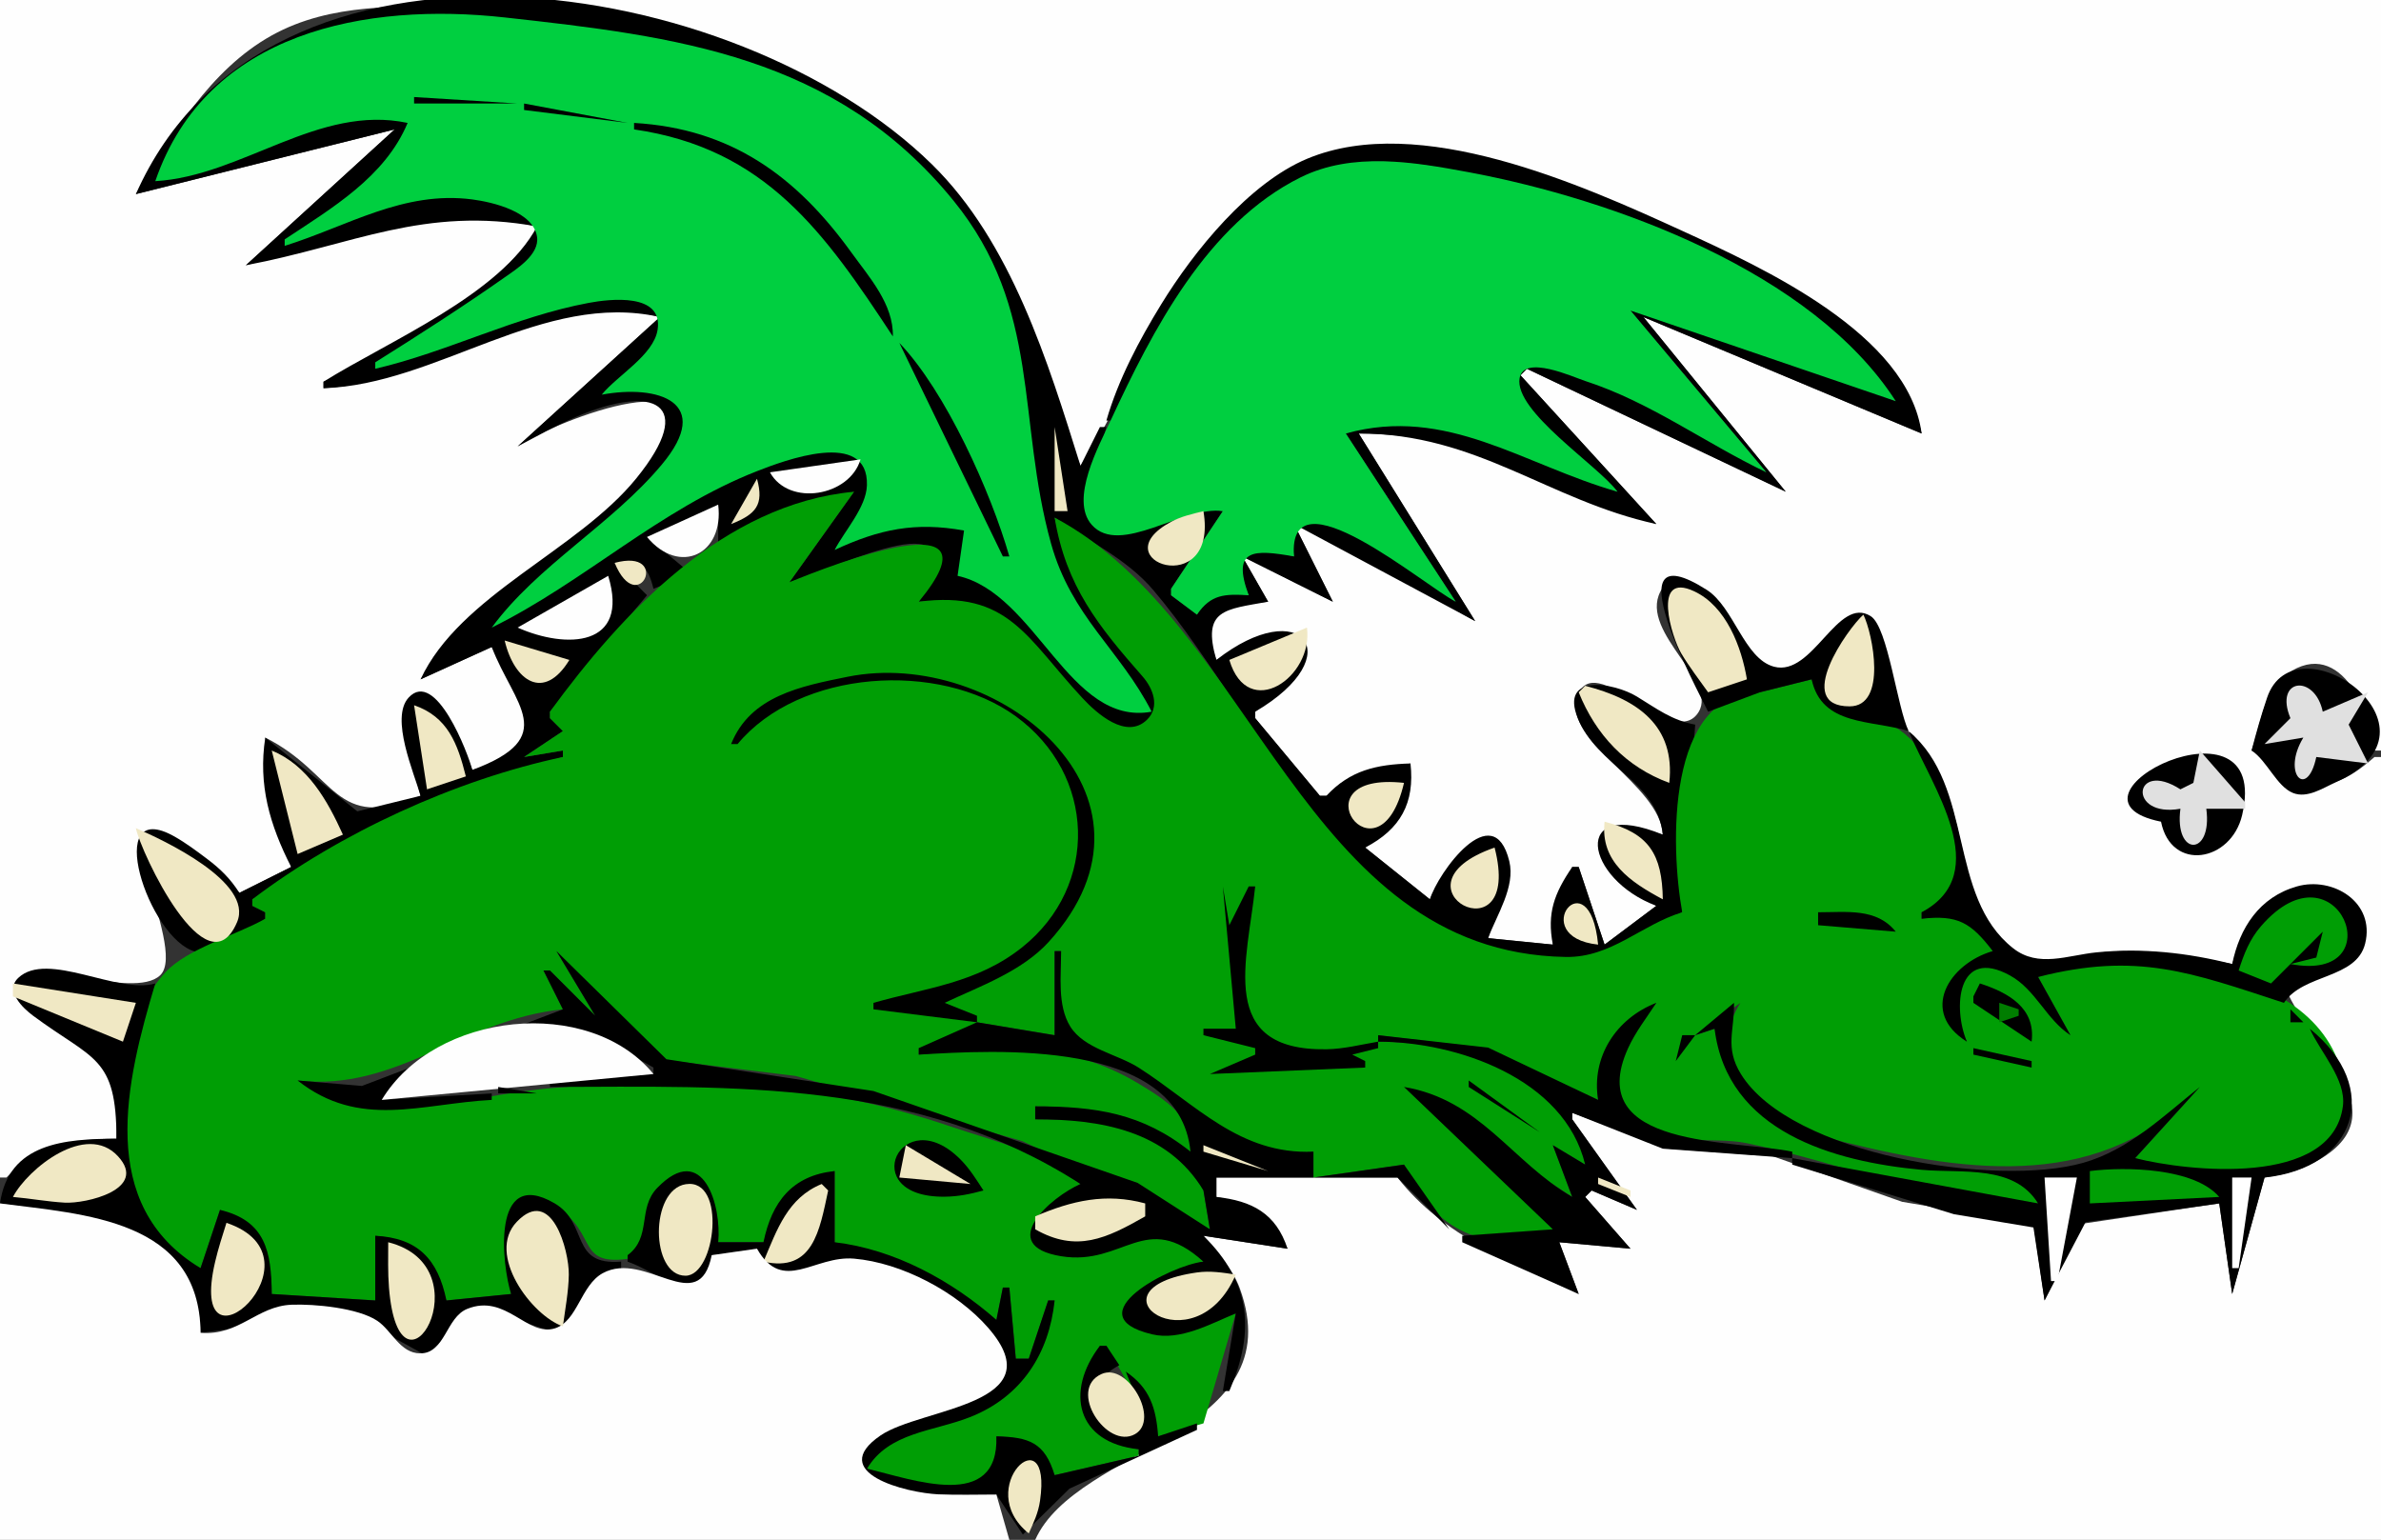 <?xml version="1.0" standalone="yes"?>
<svg xmlns="http://www.w3.org/2000/svg" width="368" height="238">
<rect width="100%" height="100%" fill="#333333" stroke="none"/>
<path style="fill:#fefefe; stroke:none;" d="M0 0L0 182L1 182C5.669 176.889 11.341 176.039 18 176C18 172.098 19.14 165.896 16.283 162.774C13.564 159.803 1.917 157.797 2.867 152.382C3.772 147.223 20.614 154.758 24.77 150.724C29.244 146.38 14.147 121.906 28.001 130.621C29.362 131.477 30.672 132.461 31.96 133.422C33.838 134.824 35.417 136.287 37 138L45 134L41 114C52.148 119.604 51.556 128.673 65 123C64.28 119.583 60.771 111.701 63.206 108.628C66.764 104.139 72.176 116.838 73 119C86.941 115.727 80.528 108.064 76 100L65 105C74.108 91.272 91.556 84.618 101.345 70.997C112.994 54.787 86.072 64.782 80 69L102 49C84.237 44.17 67.217 58.998 50 60L50 59C59.194 54.917 79.684 44.788 83 35C66.082 31.149 53.96 36.459 38 41L61 20L21 30C26.5 20.979 32.446 10.788 42 5.477C51.161 0.384 61.907 1 72 1C98.807 1 124.589 6.382 144 26.224C156.527 39.029 160.195 56.076 167 72C177.676 55.996 182.648 35.348 201.115 25.421C208.968 21.199 218.72 22.638 227 24.578C245.773 28.978 264.233 36.466 280 47.624C286.887 52.499 295.098 58.368 297 67L254 49L276 76L236 57L235 58L256 81C239.288 75.368 228.535 67 210 67L228 96C218.647 90.999 210.879 82.121 200 81L206 93L192 86L196 93C189.052 93.675 184.807 93.919 188 102C201.616 93.879 206.986 99.68 194 110L194 111L204 123L205 123L218 118C218.038 123.988 215.725 127.434 211 131L221 139C222.538 135.256 231.601 123.557 233.019 134.043C233.504 137.628 230.851 141.572 230 145L240 146L243 134L244 134L248 146L256 140C246.211 134.648 243.092 124.904 257 129C256.594 121.227 241.417 114.578 243.771 107.659C246.336 100.117 257.941 115.489 262.185 110.524C266.325 105.679 253.294 97.898 256.618 91.444C258.12 88.527 261.855 90.43 263.774 91.755C267.834 94.559 269.852 103.396 275.079 103.546C279.865 103.684 285.258 93.08 289.156 95.933C292.286 98.224 290.527 104.544 291.818 107.804C293.732 112.636 298.218 116.149 300.36 121C303.801 128.794 303.504 140.718 310.27 146.584C314.524 150.273 320.091 147.691 325 147.2C331.847 146.515 338.319 147.696 345 149C346.866 143.16 352.587 134.855 359.936 137.161C364.952 138.735 367.566 145.479 362.783 148.831C360.032 150.758 356.19 151.183 353 152C355.985 161.309 372.601 172.308 356.992 180.026C354.754 181.133 352.434 181.597 350 182L345 200L343 186L321.845 189.139L316 201L314.283 189.15L294 185.753L274 178.713L258 177.539L243 172L243 173L253 187L246 184L245 185L252 193L241 192L244 200C233.839 195.1 223.138 191.158 216 182L188 182L188 185C193.269 185.955 196.545 188.211 199 193L186 191C187.958 193.587 190.458 195.963 191.594 199.06C199.916 221.751 166.429 223.565 160 238L368 238L368 117L367 117C357.847 125.005 355.881 119.579 348 116C349.137 112.819 349.971 106.996 352.648 104.79C361.407 97.576 366.525 109.988 367 116L368 116L368 0L0 0z"/>
<path style="fill:#000000; stroke:none;" d="M21 30L61 20L38 41C54.588 37.861 65.508 31.814 83 35C77.417 45.524 59.953 52.765 50 59L50 60C67.559 59.464 83.921 44.933 102 49L80 69C82.974 67.427 85.905 65.774 89 64.445C100.993 59.296 107.864 62.217 98.341 73.94C89.237 85.146 71.076 91.962 65 105L76 100C79.438 108.987 86.648 113.934 73 119C72.371 116.51 67.342 103.281 63.157 107.819C60.248 110.972 64.024 119.513 65 123L55.224 125.4L41 114C39.877 121.333 41.69 127.484 45 134L37 138C35.594 135.795 34.072 134.299 31.958 132.711C30.372 131.519 28.731 130.293 27.004 129.312C15.767 122.928 22.869 145.148 30.208 147.095C34.049 148.113 38.224 144.103 41 142L41 141L39 140L39 139C54.519 130.205 69.704 121.909 87 117L87 116L81 117L87 113L85 111L85 110L100 92L95 87C98.803 86.294 100.088 87.267 101 91L106 89L106 88L100 83L111 78L111 84L132 76L122 90C130.009 87.603 151.746 76.295 142 93C152.897 92.072 156.671 95.481 163.345 103.999C166.089 107.502 171.108 114.776 176.588 112.251C179.192 111.052 179.092 107.51 177.846 105.364C172.489 96.135 165.793 91.255 163 80C168.156 83.612 174.11 86.325 178.255 91.206C196.367 112.536 210.267 151.521 245 147.854C250.732 147.249 254.963 143.355 260 141L262 112C258.375 111.321 256.115 109.565 253 107.663C249.458 105.501 241.026 104.022 243.858 111.015C246.865 118.437 256.12 120.715 257 129C242.62 123.137 244.94 135.885 256 140L248 146L244 134L243 134C240.23 138.074 239.066 141.099 240 146L230 145C231.327 141.416 234.243 137.065 233.271 133.101C230.805 123.046 222.233 134.9 221 139L211 131C216.463 128.156 218.688 124.104 218 118C212.721 118.162 208.686 119.05 205 123L204 123L194 111L194 110C208.837 101.288 201.134 91.728 188 102C185.715 94.159 189.333 94.213 196 93L192 86L206 93L200 81L228 96L210 67C228.37 67 239.275 77.358 256 81L235 58L236 57L276 76L254 49L297 67C294.968 51.658 272.53 41.414 260 35.677C244.321 28.498 219.341 17.323 202.059 24.523C193.005 28.295 184.518 38.827 179.492 47.003C176.06 52.588 172.821 58.696 171 65L172 65C179.832 50.931 187.222 33.998 203 26.947C211.171 23.295 220.612 25.514 229 27.201C252.505 31.931 277.211 43.877 293 62C279.953 56.905 266.242 48.414 252 48L273 73C264.266 67.302 254.942 61.783 245 58.568C242.699 57.824 236.087 54.529 234.366 57.728C231.844 62.417 247.045 73.062 250 76C236.749 70.82 222.516 61.785 208 67L225 93C220.718 90.113 197.358 71.239 200 86C193.721 84.326 188.863 84.504 193 92C189.193 91.383 186.418 90.982 185 95L181 92L181 91L189 79C181.95 77.521 163.935 88.511 168.877 73.005C169.624 70.66 170.408 68.39 171 66L170 66L167 72C161.98 55.95 156.32 37.42 144 25.365C113.873 -4.113 41.248 -15.661 21 30z"/>
<path style="fill:#00cf40; stroke:none;" d="M24 28C37.446 27.217 49.192 16.074 63 19C59.523 27.346 51.289 32.175 44 37L44 38C53.664 34.989 62.366 29.424 73 30.825C76.135 31.238 82.459 32.706 83.006 36.628C83.386 39.357 79.853 41.566 77.988 42.878C71.492 47.447 64.727 51.775 58 56L58 57C69.191 54.387 79.543 48.954 91 46.813C94.253 46.206 102.54 45.219 101.634 50.979C101.017 54.907 95.392 58.038 93 61C101.707 59.383 110.378 62.133 102.286 71.804C94.471 81.144 83.18 87.272 76 97C90.27 89.979 101.887 78.731 117 72.821C121.066 71.231 134.272 66.18 133.989 75.015C133.879 78.445 130.53 82.03 129 85C135.909 81.786 141.458 80.632 149 82L148 89C160.19 91.682 165.223 112.334 178 110C173.078 100.391 165.592 95.323 162.443 84C157.116 64.845 161.015 47.777 147.362 31.001C129.118 8.585 104.467 5.616 78 2.695C56.779 0.353 31.987 4.737 24 28z"/>
<path style="fill:#000000; stroke:none;" d="M64 15L64 16L80 16L64 15M81 16L81 17L97 19L81 16M98 19L98 20C118.3 22.94 127.411 35.875 138 52C138.113 47.016 134.368 42.88 131.568 39C123.083 27.245 112.999 19.872 98 19z"/>
<path style="fill:#00cf40; stroke:none;" d="M189 79L181 91L181 92L185 95C187.153 91.832 189.298 91.787 193 92C190.305 84.76 193.795 84.915 200 86C198.899 72.381 220.172 90.565 225 93L208 67C223.645 62.654 235.477 71.866 250 76C247.059 71.983 233.97 63.584 234.867 58.443C235.511 54.748 243.148 58.285 245 58.884C255.042 62.136 263.536 68.474 273 73L252 48L293 62C280.206 42.072 249.405 30.795 227 26.617C218.54 25.039 209.038 23.424 201 27.42C186.552 34.604 178.123 51.06 171.653 65C169.865 68.853 165.275 77.226 168.744 81.124C173.113 86.033 182.911 78.107 189 79z"/>
<path style="fill:#000000; stroke:none;" d="M139 53L155 86L156 86C153.161 76.072 146.163 60.488 139 53z"/>
<path style="fill:#00cf40; stroke:none;" d="M56 57L57 58L56 57M293 62L294 63L293 62z"/>
<path style="fill:#f0e8c4; stroke:none;" d="M163 66L163 79L165 79L163 66z"/>
<path style="fill:#fefefe; stroke:none;" d="M119 73C121.94 78.338 131.327 76.726 133 71L119 73z"/>
<path style="fill:#00cf40; stroke:none;" d="M273 73L274 74L273 73z"/>
<path style="fill:#f0e8c4; stroke:none;" d="M113 81C116.813 79.486 118.114 78.06 117 74L113 81z"/>
<path style="fill:#009e05; stroke:none;" d="M85 110L85 111L87 113L81 117L87 116L87 117C70.403 120.52 52.489 128.752 39 139L39 140L41 141L41 142C36.537 144.526 28.956 146.616 25.572 150.271C15.182 161.496 16.228 189.712 31 196L34 187C40.312 189.386 41.894 193.574 42 200L58 201L58 191C64.211 191.641 67.157 195.235 69 201L79 200C78.118 196.31 76.15 181.15 85.276 186.152C93.397 190.603 87.822 196.84 100 194C99.911 181.617 111.466 177.488 111 192L118 192C119.825 186.287 122.915 182.16 129 181L129 192L154 204L155 199L156 199L157 210L159 210L162 201L163 201C161.707 208.811 157.393 215.258 150 218.586C144.542 221.044 136.391 220.747 134 227C141.182 229.251 154.876 233.827 154 222C158.832 222.247 161.039 223.523 163 228L176 225L176 224C166.523 222.193 165.716 215.287 170 208L171 208L179 222L186 220L191 203C187.272 204.11 183.022 206.634 179.032 206.016C166.683 204.103 181.1 195.792 186 195C178.403 185.504 174.084 194.748 165.005 193.841C154.895 192.831 162.913 185.426 167 183C161.495 178.142 153.828 176.45 147 174.13C126.178 167.055 107.691 166.417 86 168.111C71.366 169.254 59.626 174.836 46 167C61.402 168.769 71.422 157.574 87 156L84 150L85 150L92 157L86 147L102 163.715L123 166.305L158 176.368L187 190L186 184C181.791 173.739 169.566 173 160 173L160 171C169.483 171.006 175.901 173.094 184 178C184.449 172.673 180.273 170.075 176 167.496C164.881 160.785 154.147 161.774 142 163L142 162C145.157 161.615 150.483 161.464 151 158L163 160L163 147L164 147C164 150.763 163.158 156.136 165.412 159.409C167.433 162.342 172.102 163.166 175 165.023C183.83 170.678 191.466 179.584 203 178L203 182L217 180C221.165 190.026 230.215 194.471 240 190C235.67 177.903 226.269 175.164 217 168L243 185L240 177L245 180C242.981 165.777 224.987 161.002 213 161L213 160L229 161.914L247 170C246.663 163.358 250.338 158.204 256 155C252.081 159.516 246.854 167.86 252.521 173.27C256.926 177.475 264.522 175.557 270 176.693C285.918 179.994 298.303 186 315 186C312.355 179.306 301.967 181.296 296 180.568C282.611 178.932 267.975 173.926 265 159L262 160L269 155C261.82 166.227 275.573 174.173 285 176.509C304.736 181.4 325.096 184.009 340 168L330 179C337.786 181.526 363.006 183.477 362.524 169.989C361.757 148.494 329.313 146.349 315 151L320 160C316.603 156.791 314.459 151.579 309.794 149.935C301.362 146.965 301.048 155.891 304 161C297.799 155.42 301.22 149.844 308 147C305.07 141.898 302.721 141.004 297 142L297 141C307.557 136.958 301.105 118.101 293.657 112.868C288.613 109.325 282.581 112.06 280 105L272 107C257.465 107.033 258.168 130.908 260 141C253.646 142.938 249.052 148.026 242 147.907C201.413 147.217 193.874 96.388 163 80C164.75 90.611 169.809 96.825 176.587 104.547C178.198 106.383 179.335 109.244 177.268 111.252C174.065 114.365 169.497 110.248 167.332 107.926C158.644 98.606 155.89 91.195 142 93C155.276 76.942 128.739 87.208 122 90L132 76C111.836 77.888 96.18 94.668 85 110z"/>
<path style="fill:#00cf40; stroke:none;" d="M250 76L251 77L250 76z"/>
<path style="fill:#fefefe; stroke:none;" d="M100 83C105.009 89.024 111.956 85.691 111 78L100 83z"/>
<path style="fill:#f0e8c4; stroke:none;" d="M186 79C184.287 79.439 182.575 79.8 180.999 80.649C169.894 86.638 188.365 92.993 186 79M95 87C98.657 95.755 103.813 84.618 95 87z"/>
<path style="fill:#fefefe; stroke:none;" d="M80 97C87.534 100.345 97.369 100.03 94 89L80 97z"/>
<path style="fill:#000000; stroke:none;" d="M264 110L272 107L280 105C281.575 112.266 289.165 111.215 295 113C293.22 109.382 291.8 96.964 289.156 95.251C284.032 91.932 280.203 104.654 274.182 103.044C269.558 101.809 267.997 93.839 263.774 91.157C248.755 81.62 262.346 106.6 264 110z"/>
<path style="fill:#f0e8c4; stroke:none;" d="M264 107L270 105C269.164 100.01 266.817 93.716 261.842 91.386C255.198 88.274 258.404 98.573 259.846 100.987C261.093 103.073 262.589 105.024 264 107z"/>
<path style="fill:#000000; stroke:none;" d="M206 93L207 94L206 93z"/>
<path style="fill:#00cf40; stroke:none;" d="M225 93L226 94L225 93z"/>
<path style="fill:#f0e8c4; stroke:none;" d="M288 95C285.577 97.141 277.099 109.175 285.865 109.175C291.728 109.175 289.441 97.924 288 95M190 102C192.89 111.619 203.034 104.664 202 97L190 102z"/>
<path style="fill:#00cf40; stroke:none;" d="M73 98L71 101L73 98z"/>
<path style="fill:#f0e8c4; stroke:none;" d="M78 99C79.477 105.279 84.071 108.462 88 102L78 99z"/>
<path style="fill:#00cf40; stroke:none;" d="M69 101L70 102L69 101z"/>
<path style="fill:#000000; stroke:none;" d="M113 115L114 115C123.546 103.489 145.12 102.082 156.989 110.702C169.366 119.69 169.932 136.892 157.972 146.422C151.015 151.967 143.173 152.664 135 155L135 156L151 158L151 157L146 155C151.487 152.417 157.922 150.158 162.096 145.569C182.621 123 154.006 99.955 131 104.601C123.832 106.048 115.968 107.55 113 115M348 116C350.417 117.612 351.874 121.55 354.398 122.56C356.609 123.446 359.046 121.782 360.989 120.915C379.612 112.602 354.673 95.127 350.39 107.845C349.489 110.52 348.701 113.269 348 116z"/>
<path style="fill:#e0e0e0; stroke:none;" d="M354 111L350 115L356 114C352.596 119.569 356.596 123.654 358 117L366 118L363 112L366 107L359 110C357.749 104.104 351.44 104.842 354 111z"/>
<path style="fill:#f0e8c4; stroke:none;" d="M245 106L244 107C246.645 113.573 251.295 118.544 258 121C258.966 112.189 253.113 108.073 245 106M64 109L66 122L72 120C70.731 114.93 69.204 110.792 64 109z"/>
<path style="fill:#000000; stroke:none;" d="M295 113C298.554 121.56 308.34 134.956 297 141L297 142C302.601 141.389 304.574 142.561 308 147C301.239 148.941 296.591 156.403 304 161C301.792 155.829 302.482 146.263 310.667 150.772C314.633 152.956 316.26 157.558 320 160L315 151C330.309 147.109 338.569 150.274 353 155C355.967 150.461 364.18 151.357 365.549 145.848C367.147 139.419 360.532 135.431 355.001 137.006C349.208 138.656 346.147 143.408 345 149C338.096 147.246 331.125 146.488 324 147.2C319.598 147.639 315.036 149.63 311.146 146.561C300.908 138.484 305.267 121.607 295 113M334 127C335.567 134.815 344.827 133.237 346.535 125.989C351.282 105.852 315.974 123.385 334 127z"/>
<path style="fill:#f0e8c4; stroke:none;" d="M42 116L46 132L53 129C50.593 123.69 47.561 118.3 42 116z"/>
<path style="fill:#e0e0e0; stroke:none;" d="M340 116L339 121L337 122C329.702 117.309 328.75 126.476 337 125C336.005 132.429 341.995 132.429 341 125L347 125L347 124L340 116z"/>
<path style="fill:#f0e8c4; stroke:none;" d="M217 121C199.81 119.125 213.079 137.739 217 121M248 127C247.306 133.177 251.995 136.33 257 139C256.885 132.039 254.899 128.778 248 127M21 128C21.753 131.706 31.973 153.46 36.635 142.538C39.274 136.351 25.165 129.791 21 128M231 131C213.636 137.062 235.573 148.749 231 131z"/>
<path style="fill:#000000; stroke:none;" d="M189 137L191 159L186 159L186 160L194 162L194 163L187 166L211 165L211 164L209 163L213 162L213 161C210.343 161.45 207.705 162.134 204.999 162.176C187.964 162.437 192.827 148.396 194 137L193 137L190 143L189 137z"/>
<path style="fill:#f0e8c4; stroke:none;" d="M247 146C245.672 132.229 235.711 144.81 247 146z"/>
<path style="fill:#009e05; stroke:none;" d="M346 150L351 152L359 144L358 148L354 149C370.198 152.087 361.32 129.476 349.462 143.141C347.679 145.195 346.811 147.462 346 150z"/>
<path style="fill:#000000; stroke:none;" d="M281 141L281 143L293 144C290.04 140.299 285.401 141.003 281 141M86 147L92 157L85 150L84 150L87 156L55.941 167.843L46 167C55.581 174.569 65.063 170.579 76 170L76 169L59 170C71.087 156.142 86.773 156.663 101 165L101 166L85 167L85 168C113.473 167.942 141.645 166.712 167 183C162.433 184.972 153.825 192.516 164.015 194.163C173.675 195.724 177.028 186.9 186 195C181.02 195.506 165.895 203.351 178.074 206.234C182.428 207.264 187.106 204.598 191 203L189 215L190 215C194.028 205.657 193.342 198.24 186 191L199 193C197.214 187.545 193.527 185.605 188 185L188 182L216 182L224 190L217 180L203 182L203 178C191.592 178.501 184.85 170.689 176 165.023C172.73 162.929 167.561 162.111 165.412 158.651C163.387 155.388 164.002 150.668 164 147L163 147L163 160L151 158L142 162L142 163C153.69 162.321 182.277 160.436 184 178C176.536 172.024 169.296 171.001 160 171L160 173C170.033 173.001 180.369 174.66 186 184L187 190L175.826 182.827L135 168.629L103 163.715L86 147M18 176C10.075 176.016 1.313 176.632 0 186C12.389 188.249 30.615 188.74 31 206L53.969 202.986L65.816 209.486L74.038 202.061L85.776 205.94L96 196L96 195C87.992 195.643 91.07 189.107 85.703 185.977C75.804 180.205 77.608 195.734 79 200L69 201C67.691 194.621 64.588 191.335 58 191L58 201L42 200C41.957 193.451 41.032 188.67 34 187L31 196C14.781 186.237 19.479 167.105 24 152C18.209 153.747 7.323 146.875 2.819 151.147C0.721 153.137 3.538 155.82 5.105 156.982C14.421 163.891 18 163.208 18 176z"/>
<path style="fill:#f0e8c4; stroke:none;" d="M2 152L2 154L19 161L21 155L2 152z"/>
<path style="fill:#000000; stroke:none;" d="M256 155L260 152L256 155M306 152L305 154L305 155L314 161C314.654 155.804 310.42 153.423 306 152M247 170L230 161.914L213 160L213 161C225.075 161.007 241.795 166.668 245 180L240 177L243 185C233.624 179.54 228.765 169.965 217 168L240 190L226 191L226 192L244 200L241 192L252 193L245 185L246 184L253 187L243 173L243 172L257 177.539L277 179L277 178C268.089 176.128 244.537 177.608 251.635 162.005C252.767 159.515 254.506 157.279 256 155C249.812 157.383 245.905 163.355 247 170M268 155L262 160L265 159C266.941 174.885 283.338 179.541 297 180.804C303.257 181.382 311.26 179.957 315 186L277 179L277 180L302 187.668L314.283 189.717L316 201L322.343 188.889L343 186L345 200L350 182C364.135 180.543 368.289 168.168 357 159C358.592 162.589 362.652 166.852 362.11 170.972C360.453 183.558 338.03 181.04 330 179L340 168C334.433 172.441 329.052 177.71 322 179.718C308.535 183.553 276.759 178.495 269.066 165.997C266.514 161.852 268.114 159.21 268 155z"/>
<path style="fill:#007d00; stroke:none;" d="M309 155L309 158L312 157L312 156L309 155z"/>
<path style="fill:#000000; stroke:none;" d="M354 156L354 158L356 158L354 156z"/>
<path style="fill:#fefefe; stroke:none;" d="M59 170L101 166C91.019 153.825 67.208 156.364 59 170z"/>
<path style="fill:#000000; stroke:none;" d="M260 160L259 164L262 160L260 160M305 162L305 163L314 165L314 164L305 162M227 167L227 168L238 175L227 167M77 168L77 169L83 169L77 168M152 184C150.907 182.322 149.889 180.662 148.468 179.227C139.308 169.979 132.131 185.099 145.987 184.962C148.126 184.941 149.953 184.557 152 184z"/>
<path style="fill:#f0e8c4; stroke:none;" d="M2 185C4.67 185.233 7.326 185.729 10.001 185.881C13.229 186.065 22.959 183.858 18.241 178.717C13.322 173.357 4.295 180.634 2 185M140 177L139 182L150 183L140 177M186 177L186 178L196 181L186 177z"/>
<path style="fill:#009e05; stroke:none;" d="M323 181L323 186L343 185C339.141 180.507 328.578 180.291 323 181z"/>
<path style="fill:#000000; stroke:none;" d="M97 194L97 195C102.269 196.803 108.968 203.503 110 194L117 193C119.893 201.069 126.079 194.391 132 194.791C139.297 195.284 148.193 200.502 152.719 206.126C161.785 217.391 140.646 217.74 135.171 221.892C127.014 228.078 140.463 230.875 145 230.986C147.997 231.06 151.002 231 154 231L158.091 237.176L165.293 230.087L185 221L185 220L179 222C178.683 217.635 177.716 214.509 174 212C174.614 213.641 175.421 215.263 175.972 216.924C178.687 225.102 161.636 217.316 173 211L171 208L170 208C164.605 215.045 166.331 223.002 176 224L176 225L163 228C161.489 222.961 159.052 222.113 154 222C154.39 233.689 141.127 228.668 134 227C137.399 221.324 144.286 221.275 150 219.001C157.887 215.863 162.153 209.221 163 201L162 201L159 210L157 210L156 199L155 199L154 204C147.082 197.923 138.25 193.089 129 192L129 181C122.461 181.675 119.281 185.755 118 192L111 192C111.558 186.499 108.721 176.229 101.58 183.603C98.496 186.789 100.773 191.188 97 194z"/>
<path style="fill:#f0e8c4; stroke:none;" d="M106 183.028C100.416 183.886 100.499 197.175 105.944 197.175C110.625 197.175 112.338 182.053 106 183.028M247 182L247 183L252 185L252 184L247 182z"/>
<path style="fill:#ffffff; stroke:none;" d="M316 182L317 198L318 198L321 182L316 182M345 182L345 196L346 196L348 182L345 182z"/>
<path style="fill:#f0e8c4; stroke:none;" d="M118 195C125.683 196.722 126.674 190.164 128 184L127 183C121.742 185.142 120.106 190.021 118 195M160 188L160 190C166.383 193.638 170.987 191.436 177 188L177 186C170.94 184.355 165.675 185.554 160 188z"/>
<path style="fill:#fefefe; stroke:none;" d="M0 186L0 238L156 238L154 231C151.006 231 147.991 231.101 145 230.962C140.104 230.736 127.654 227.646 136.089 221.866C142.388 217.549 163.159 217.211 152.733 205.227C147.911 199.685 139.349 195.164 132 194.536C125.811 194.008 121.007 200.025 117 193L110 194C108.015 203.877 99.785 193.16 93.155 196.784C89.762 198.639 89.261 204.202 85.776 205.304C81.459 206.668 78.205 199.886 72.215 202.298C68.925 203.623 68.819 209.17 64.969 209.176C61.827 209.18 60.581 205.661 58.312 204.142C55.333 202.148 48.592 201.518 45.059 201.659C39.687 201.872 36.991 206.479 31 206C30.849 188.439 13.034 187.702 0 186z"/>
<path style="fill:#f0e8c4; stroke:none;" d="M186 186L197 191L186 186M87 205C87.346 202.348 87.874 199.68 87.913 196.999C87.966 193.317 85.266 183.191 79.868 188.849C75.088 193.86 82.179 203.34 87 205M243 187L249 192L243 187M35 189C34.373 190.993 33.729 192.977 33.252 195.013C28.68 214.496 51.047 194.423 35 189z"/>
<path style="fill:#000000; stroke:none;" d="M224.667 190.333L225.333 190.667L224.667 190.333z"/>
<path style="fill:#f0e8c4; stroke:none;" d="M60 192C60.001 194.33 59.932 196.681 60.118 199.005C61.727 219.05 75.276 195.853 60 192M239 193L243 198L239 193M191 197C188.966 196.693 187.048 196.378 184.987 196.672C167.134 199.222 184.655 211.703 191 197M170.249 212.366C164.908 214.776 171.062 224.113 175.419 221.662C179.351 219.448 174.295 210.54 170.249 212.366z"/>
<path style="fill:#000000; stroke:none;" d="M188 215L186 219L188 215z"/>
<path style="fill:#f0e8c4; stroke:none;" d="M159 237C159.773 235.297 160.473 233.83 160.744 231.957C162.692 218.475 150.196 229.917 159 237z"/>
</svg>
